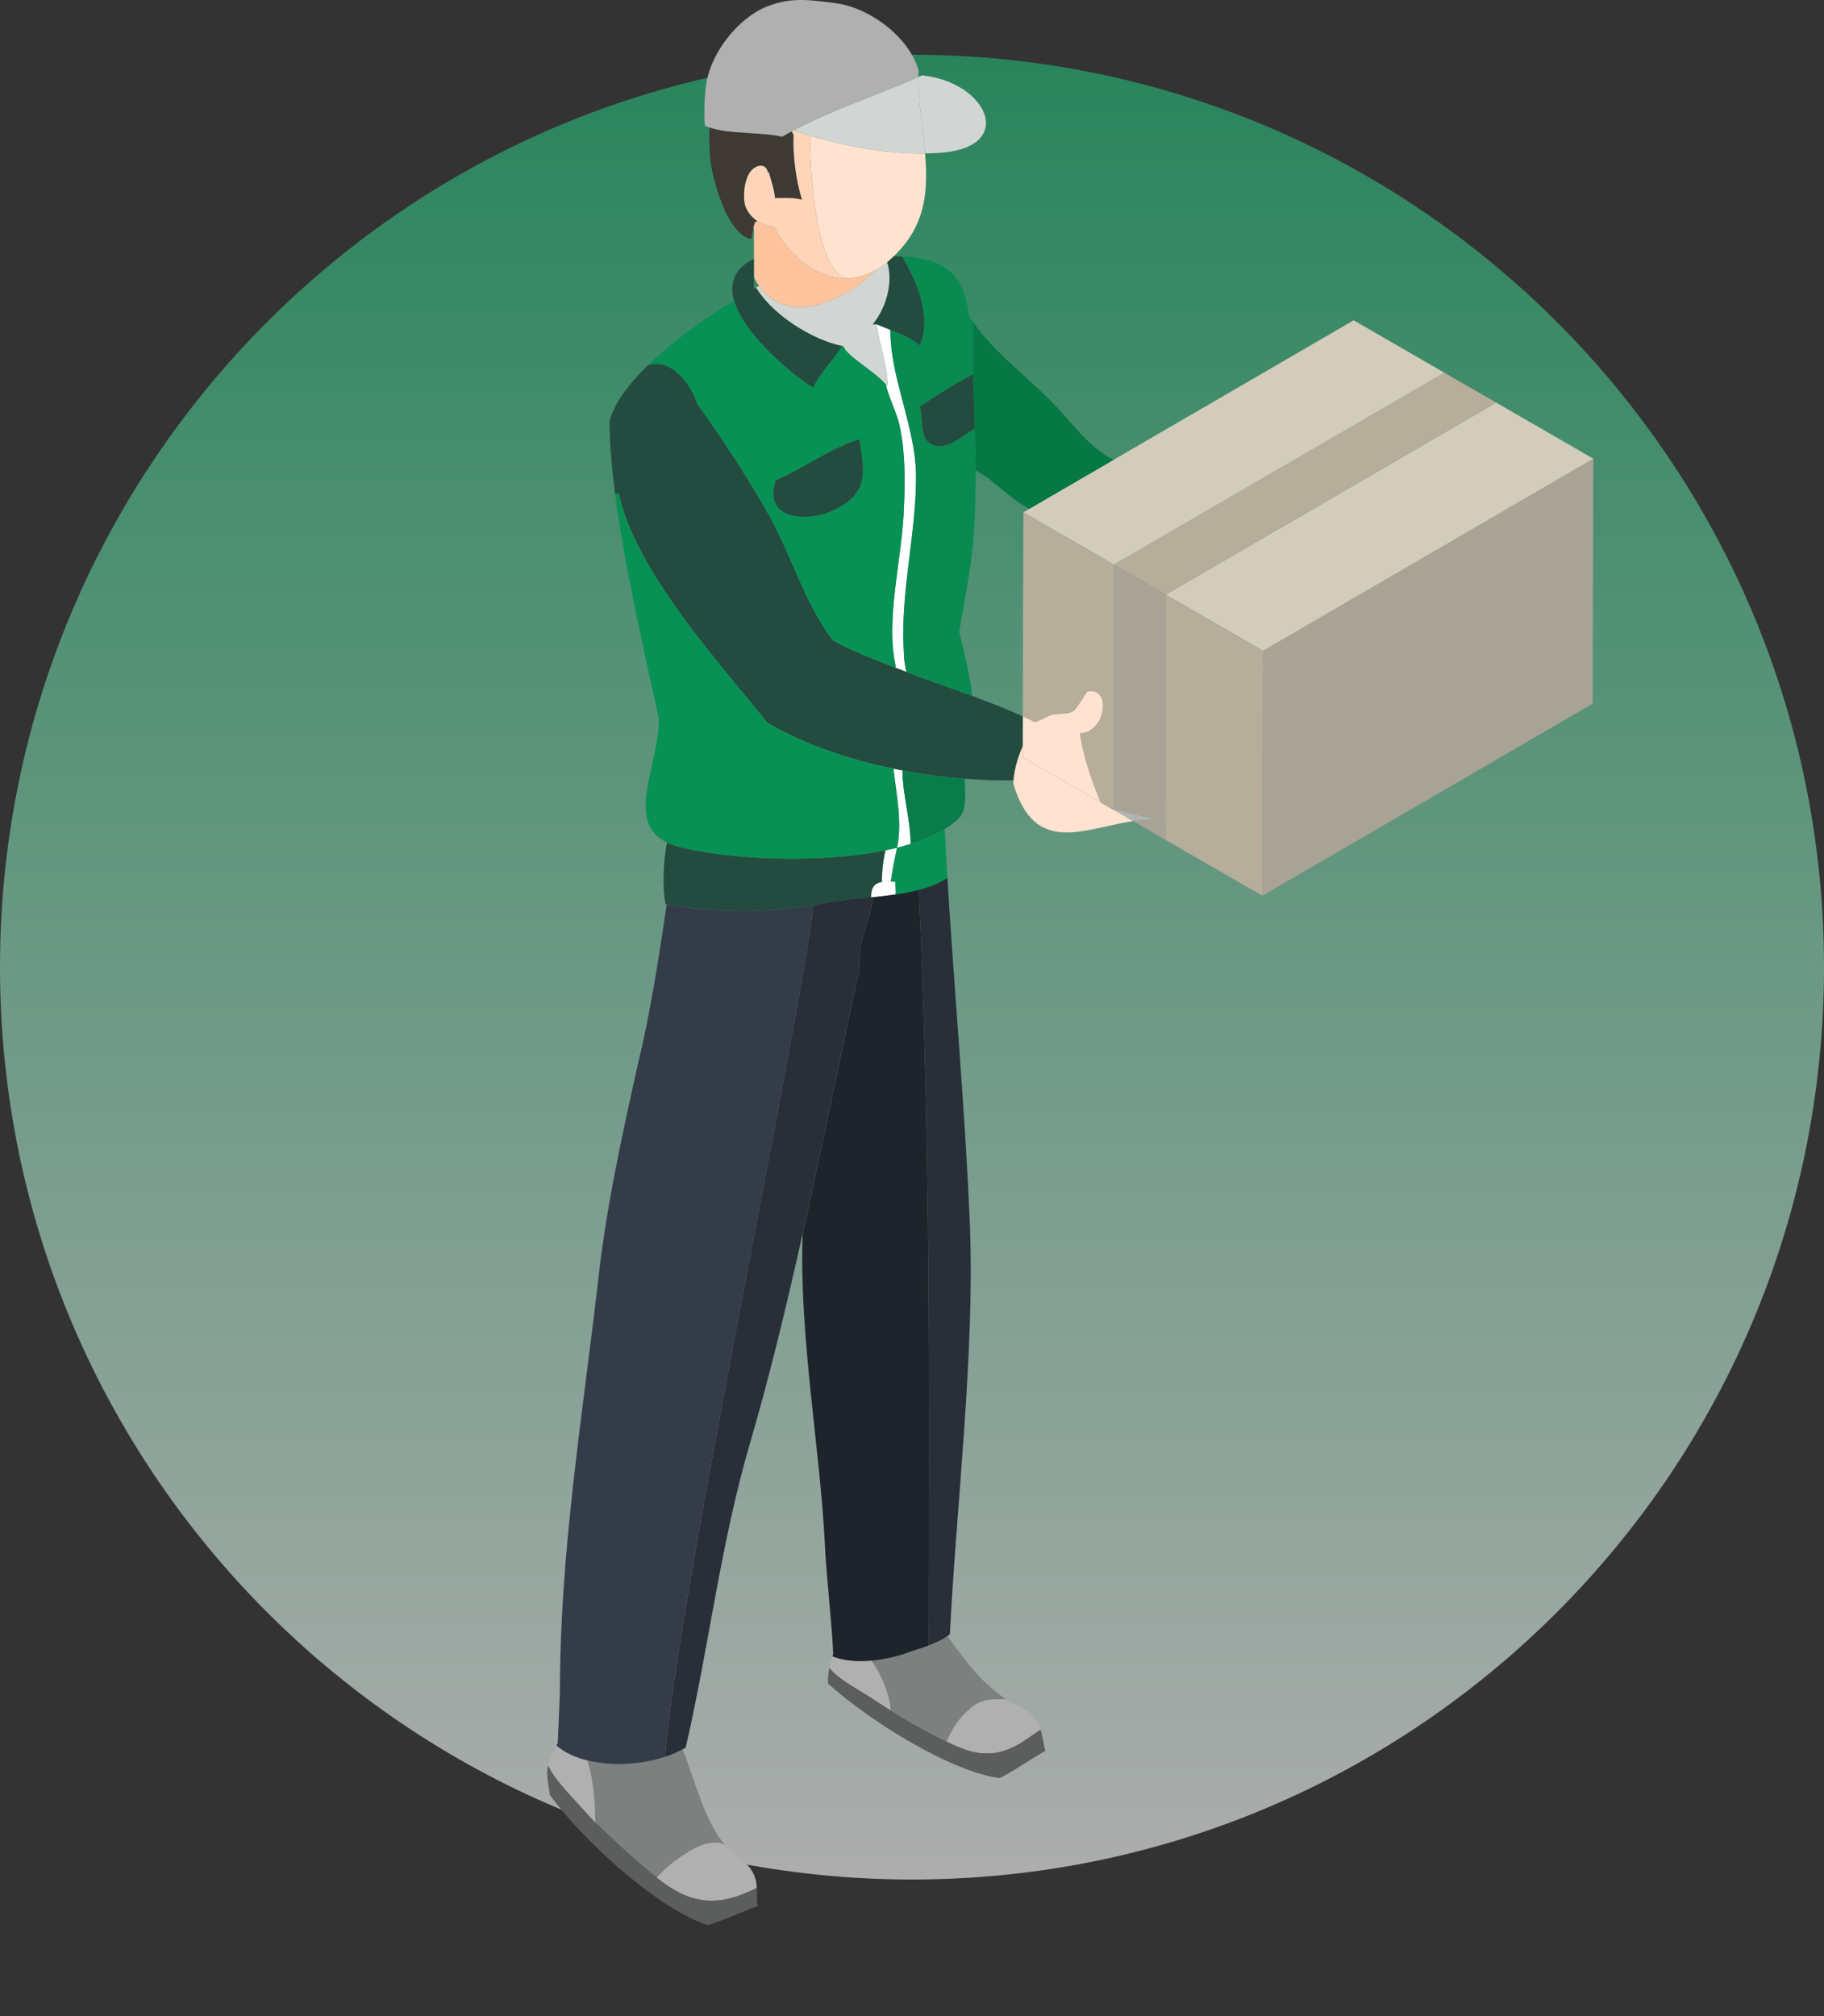 <?xml version="1.0" encoding="UTF-8"?> <svg xmlns="http://www.w3.org/2000/svg" width="200" height="221" viewBox="0 0 200 221" fill="none"><rect x="0" y="0" width="200" height="221" fill="#333333" stroke="none"/><path d="M100 206C155.228 206 200 161.229 200 106C200 50.772 155.228 6 100 6C44.772 6 0 50.772 0 106C0 161.229 44.772 206 100 206Z" fill="url(#paint0_linear_3424_6996)" fill-opacity="0.6"></path><path d="M71.99 205.775C74.437 207.717 76.971 209.024 80.561 207.915C81.365 207.648 82.181 207.297 82.985 206.935C83.028 207.553 83 208.199 83.063 208.934C81.161 209.587 79.424 210.471 77.591 211C72.309 209.328 63.959 201.805 60.311 196.753C59.998 195.009 59.903 194.283 60.11 193.479C60.857 195.165 63.281 197.491 64.157 198.531C64.528 198.95 64.892 199.338 65.269 199.723C66.418 200.895 67.615 201.963 68.799 203.078C69.902 203.997 70.942 204.948 71.99 205.775Z" fill="#5B5E5D"></path><path d="M103.799 190.867C106.792 192.338 109.193 192.978 112.669 190.531C113.134 190.201 113.605 189.865 114.102 189.566C114.318 190.27 114.392 191.037 114.625 191.901C112.87 192.872 111.31 194.044 109.61 194.886C104.388 194.208 95.515 188.788 90.799 184.528C90.75 183.959 90.819 183.385 90.945 182.802C92.129 184.157 93.838 184.988 95.383 185.981C96.144 186.481 96.9 186.975 97.672 187.452C98.893 188.23 100.131 188.972 101.406 189.641C102.257 190.08 103.052 190.502 103.799 190.867Z" fill="#5B5E5D"></path><path d="M111.354 186.809C113.169 187.657 113.781 188.544 114.1 189.567C113.603 189.866 113.132 190.202 112.667 190.532C109.191 192.982 106.79 192.339 103.797 190.868C104.34 189.547 105.224 188.211 106.267 187.344C107.626 186.131 108.668 186.255 109.929 186.235C110.415 186.404 110.843 186.577 111.222 186.74C111.274 186.766 111.314 186.792 111.354 186.809Z" fill="#B0B0B0"></path><path d="M97.672 187.452C96.9 186.975 96.144 186.481 95.383 185.981C93.838 184.985 92.129 184.154 90.945 182.802C91.031 182.379 91.158 181.966 91.281 181.543C92.534 182.046 94.047 182.15 95.535 182.009C96.595 183.382 97.517 185.576 97.672 187.452Z" fill="#B0B0B0"></path><path d="M80.614 203.277C80.651 203.303 80.691 203.328 80.726 203.351C82.57 204.65 82.909 205.721 82.984 206.936C82.179 207.298 81.364 207.648 80.559 207.916C76.969 209.024 74.436 207.717 71.988 205.776C73.37 204.156 77.503 200.993 79.482 202.217C79.83 202.625 80.203 202.984 80.614 203.277Z" fill="#B0B0B0"></path><path d="M64.406 192.95C65.064 195.145 65.248 197.402 65.268 199.723C64.892 199.338 64.527 198.948 64.156 198.531C63.28 197.494 60.856 195.165 60.109 193.479C60.259 192.925 60.549 192.333 61.023 191.322C61.899 192.089 63.077 192.626 64.406 192.95Z" fill="#B0B0B0"></path><path d="M109.935 186.235C108.674 186.255 107.629 186.131 106.273 187.343C105.23 188.211 104.343 189.547 103.803 190.868C103.056 190.503 102.26 190.084 101.407 189.641C100.135 188.975 98.894 188.234 97.673 187.453C97.518 185.577 96.596 183.383 95.539 182.01C96.863 181.898 98.159 181.602 99.239 181.237C99.825 180.999 100.827 180.723 101.827 180.347C102.588 180.059 103.332 179.72 103.903 179.31C103.975 179.419 104.053 179.525 104.13 179.64C105.808 182.033 107.927 184.735 110.288 186.218C110.165 186.235 110.047 186.235 109.935 186.235Z" fill="#7C807E"></path><path d="M75.033 192.211C76.176 195.143 77.299 199.659 79.488 202.215C77.509 200.991 73.376 204.157 71.994 205.774C70.946 204.947 69.906 203.996 68.806 203.077C67.622 201.962 66.425 200.894 65.276 199.722C65.256 197.398 65.075 195.14 64.414 192.949C67.048 193.601 70.276 193.44 72.922 192.555C73.608 192.331 74.255 192.058 74.844 191.734C74.904 191.886 74.967 192.047 75.033 192.211Z" fill="#7C807E"></path><path d="M97.677 96.629C97.841 96.629 97.996 96.641 98.174 96.647C98.174 97.083 98.246 97.589 98.2 98.04C97.37 98.158 96.523 98.252 95.687 98.339C95.627 98.339 95.569 98.344 95.512 98.35C95.529 97.221 95.922 96.802 96.695 96.673C96.974 96.624 97.301 96.618 97.677 96.629Z" fill="white"></path><path d="M98.361 92.912C98.071 94.187 97.876 95.258 97.675 96.628C97.296 96.617 96.971 96.623 96.689 96.671C96.695 95.528 96.853 94.164 97.094 93.199C97.528 93.113 97.945 93.018 98.361 92.912Z" fill="white"></path><path d="M98.963 84.597C98.963 86.966 99.856 89.979 99.856 92.495C99.376 92.645 98.876 92.788 98.365 92.912C98.371 92.903 98.371 92.9 98.371 92.895C98.94 90.06 98.29 87.093 97.969 84.246C98.305 84.315 98.65 84.39 98.994 84.447L98.963 84.597Z" fill="white"></path><path d="M97.327 42.204C97.29 39.898 96.434 37.867 96.147 35.69L96.198 35.566C96.632 35.762 97.126 35.951 97.629 36.147C97.629 40.082 99.088 43.87 99.898 47.722C100.219 49.23 100.444 50.747 100.444 52.286C100.444 58.66 98.665 65.18 99.111 71.551C99.111 72.237 99.24 73.056 99.378 73.642C99.045 73.507 98.631 73.346 98.168 73.168L98.22 73.033C97.037 67.846 98.961 61.03 99.114 55.693C99.26 52.729 99.26 49.618 98.668 46.803C98.421 45.416 97.416 43.5 97.129 42.138C97.152 42.161 97.169 42.184 97.186 42.207L97.327 42.204Z" fill="white"></path><path d="M97.127 42.142C95.897 40.677 92.882 39.083 92.442 37.913H92.293C88.998 37.227 84.684 34.498 82.889 31.511C83.001 31.445 83.118 31.382 83.225 31.321C86.402 35.805 92.591 33.056 95.998 29.615C96.429 29.38 96.86 29.081 97.285 28.736C97.994 31.049 97.115 33.84 95.699 35.541H96.145C96.162 35.547 96.182 35.561 96.196 35.567L96.145 35.69C96.435 37.865 97.288 39.898 97.325 42.205L97.179 42.213C97.167 42.19 97.15 42.164 97.127 42.142Z" fill="#D1D6D4"></path><path d="M85.758 14.986C86.102 14.776 86.453 14.581 86.806 14.397L87.013 14.771C86.921 17.089 87.289 19.768 87.938 21.903C87.013 21.624 85.898 21.713 84.977 21.713C84.887 20.771 84.557 19.823 84.296 18.875L84.201 18.904C84.031 18.16 83.431 17.962 82.753 18.384C81.644 19.03 81.464 21.253 81.645 22.273C81.78 23.034 82.331 23.75 83.035 24.235L82.75 24.402C82.699 24.614 82.644 24.821 82.595 25.036C82.512 25.41 82.44 25.789 82.406 26.185L82.104 26.162C79.887 25.237 78.775 21.437 78.215 19.309C77.767 17.488 77.767 15.764 77.773 13.969C79.887 14.702 83.517 14.452 85.758 14.986Z" fill="#3E3934"></path><path d="M101.436 16.817C97.357 16.877 92.945 16.087 88.944 14.89C88.292 14.7 87.654 14.493 87.031 14.278C91.44 11.948 96.128 10.438 100.706 8.438C100.669 11.202 101.198 14.048 101.436 16.817Z" fill="#D1D6D4"></path><path d="M101.094 8.264C108.217 8.988 111.382 15.93 103.489 16.717C102.814 16.777 102.131 16.812 101.433 16.817C101.194 14.049 100.666 11.202 100.703 8.439C100.835 8.387 100.964 8.327 101.094 8.264Z" fill="#D1D6D4"></path><path d="M100.708 8.236C100.703 8.305 100.697 8.371 100.703 8.44C96.124 10.439 91.439 11.95 87.028 14.279C86.95 14.316 86.878 14.357 86.806 14.4C86.453 14.583 86.103 14.779 85.758 14.988C83.517 14.454 79.887 14.704 77.776 13.969C77.595 13.908 77.434 13.837 77.276 13.762C77.276 13.762 77.109 11.165 77.477 8.948C78.129 5.521 81.056 1.911 84.112 0.707C86.709 -0.313 88.682 -0.034 91.552 0.337C95.28 0.793 99.726 4.022 100.751 7.822L100.714 7.833C100.708 7.968 100.703 8.098 100.708 8.236Z" fill="#B0B0B0"></path><path d="M174.708 50.275L174.63 77.126L159.324 86.025L155.799 88.078L138.41 98.174L138.485 71.33L155.756 61.294L155.799 61.265L159.318 59.226L159.324 59.214L174.708 50.275Z" fill="#A9A395"></path><path d="M174.709 50.275L159.328 59.214L159.322 59.225L155.801 61.265L155.758 61.293L138.486 71.329L127.824 65.174C137.329 59.645 157.09 48.17 164.056 44.126L174.709 50.275Z" fill="#D4CCBA"></path><path d="M158.368 40.848L164.055 44.125C157.087 48.169 137.325 59.644 127.824 65.174L127.778 65.139L122.131 61.879C132.155 56.06 152.167 44.441 158.368 40.848Z" fill="#B6AD9A"></path><path d="M122.111 50.394L129.476 46.114L133.037 44.051L148.424 35.107L158.371 40.849C152.17 44.442 132.158 56.061 122.134 61.88L122.079 61.851L112.213 56.15L112.853 55.776L122.111 50.394Z" fill="#D4CCBA"></path><path d="M127.779 89.825V65.195C127.797 65.183 127.802 65.178 127.825 65.178L138.487 71.333L138.413 98.178L127.782 92.043L127.779 89.825Z" fill="#B6AD9A"></path><path d="M127.779 65.14L127.826 65.174C127.802 65.174 127.797 65.18 127.779 65.192V65.14Z" fill="#CCC3B2"></path><path d="M127.456 89.824V89.81C127.568 89.824 127.675 89.824 127.784 89.824V92.039L124.236 89.988C125.311 89.824 126.391 89.735 127.456 89.824Z" fill="#A9A395"></path><path d="M127.781 65.193V89.823C127.672 89.823 127.565 89.823 127.453 89.808C125.787 89.705 123.688 89.059 122.082 88.631V61.904C122.088 61.892 122.114 61.878 122.137 61.878L127.784 65.138L127.781 65.193Z" fill="#A9A395"></path><path d="M127.453 89.811V89.825C126.388 89.736 125.308 89.825 124.233 89.991L122.082 88.751V88.633C123.688 89.061 125.787 89.707 127.453 89.811Z" fill="#B3B3B3"></path><path d="M120.661 87.935L121.692 88.535L122.077 88.751L124.228 89.992C118.748 90.845 113.417 93.786 111.113 85.882H111.107C111.107 85.767 111.113 85.646 111.119 85.525C111.205 84.282 111.616 82.975 112.133 81.757L112.127 83.009L120.661 87.935Z" fill="#FFE2CF"></path><path d="M122.082 61.851L122.137 61.88C122.114 61.88 122.088 61.891 122.082 61.906V61.851Z" fill="#CCC3B2"></path><path d="M106.876 46.949C106.819 44.982 106.747 43.005 106.713 41.026C106.667 39.136 106.658 37.241 106.719 35.331C108.795 38.438 113.635 42.213 115.267 43.991C117.231 45.953 119.512 49.201 122.114 50.393L112.854 55.776C110.59 54.584 108.657 52.309 106.968 51.579C106.963 50.037 106.917 48.489 106.876 46.949Z" fill="#057844"></path><path d="M122.076 88.632V88.75L121.691 88.535C121.818 88.563 121.95 88.589 122.076 88.632Z" fill="#B6AD9A"></path><path d="M122.079 61.906V88.633C121.95 88.59 121.817 88.564 121.694 88.535L120.663 87.935C119.724 85.634 118.804 83.003 118.425 80.55V80.349C121.194 80.349 121.981 75.214 119.218 75.808C119.017 76.004 118.032 77.781 117.635 77.977C116.845 78.373 115.857 78.178 115.263 78.373C114.677 78.569 114.082 78.959 113.496 79.157C113.042 78.933 112.586 78.726 112.141 78.522L112.21 56.15L122.076 61.851V61.906H122.079Z" fill="#B6AD9A"></path><path d="M112.135 81.756L112.143 78.522C112.586 78.723 113.045 78.932 113.499 79.156C114.085 78.961 114.679 78.57 115.265 78.372C115.86 78.177 116.848 78.372 117.638 77.976C118.034 77.781 119.017 76 119.221 75.807C121.984 75.213 121.197 80.348 118.428 80.348V80.549C118.807 83.002 119.726 85.636 120.665 87.934L112.129 83.008L112.135 81.756Z" fill="#FFE2CF"></path><path d="M106.611 76.281C108.444 76.956 110.262 77.659 112.143 78.521L112.135 81.755C111.617 82.973 111.21 84.28 111.121 85.524C109.42 85.55 107.622 85.495 105.787 85.355C103.566 85.182 101.274 84.881 98.994 84.447C98.652 84.389 98.307 84.318 97.968 84.246C93.01 83.226 88.139 81.566 84.115 79.188C78.755 72.492 69.716 62.657 67.843 54.083L67.447 54.138C67.076 51.294 66.852 48.6 66.832 46.173C67.372 44.157 68.969 42.054 71.031 40.044C73.481 39.153 75.719 41.962 76.454 44.263C79.157 48.026 82.001 52.346 84.184 56.232C86.663 60.506 88.191 66.113 91.327 70.18C93.065 71.217 96.121 72.377 98.169 73.173C98.632 73.348 99.045 73.512 99.379 73.647C99.424 73.667 99.465 73.681 99.508 73.701C102.004 74.649 104.322 75.436 106.611 76.281Z" fill="#244B3F"></path><path d="M106.968 51.58C106.997 55.943 106.805 60.318 105.952 64.764C105.722 66.246 105.452 67.722 105.17 69.199C105.756 71.563 106.313 73.924 106.612 76.282C104.323 75.441 102.005 74.651 99.509 73.703C99.466 73.683 99.426 73.668 99.38 73.648C99.242 73.062 99.113 72.244 99.113 71.557C98.667 65.183 100.445 58.663 100.445 52.292C100.445 50.753 100.221 49.236 99.9 47.728L101.241 47.464C101.341 47.866 101.502 48.211 101.781 48.441C103.318 49.839 105.518 47.806 106.876 46.953C106.917 48.489 106.963 50.038 106.968 51.58Z" fill="#098A50"></path><path d="M106.713 41.026C106.747 43.005 106.819 44.982 106.876 46.949C105.515 47.802 103.318 49.836 101.781 48.437C101.502 48.207 101.344 47.86 101.241 47.46C101.017 46.584 101.092 45.444 100.891 44.732L100.787 44.562C102.7 43.382 104.616 42.06 106.67 41.029H106.713V41.026Z" fill="#244B3F"></path><path d="M106.241 34.552C106.379 34.807 106.54 35.063 106.718 35.327C106.66 37.237 106.666 39.133 106.712 41.023H106.666C104.612 42.057 102.697 43.379 100.784 44.556L100.887 44.726C101.088 45.438 101.013 46.578 101.237 47.454L99.896 47.719C99.086 43.867 97.627 40.078 97.627 36.143C98.761 36.583 99.962 37.074 100.83 37.829L100.887 37.76C102.134 34.724 100.545 30.783 98.882 28.104C104.061 28.293 105.738 30.548 106.238 34.54C106.25 34.546 106.241 34.552 106.241 34.552Z" fill="#098A50"></path><path d="M103.902 179.311C103.333 179.725 102.586 180.064 101.825 180.348C101.84 152.323 102.087 127.127 100.748 97.521C101.863 97.228 102.922 96.809 103.882 96.223C104.654 108.948 105.835 121.712 106.349 134.316C106.898 148.207 104.87 165.007 104.149 179.113C104.077 179.185 103.991 179.251 103.902 179.311Z" fill="#282F39"></path><path d="M103.59 90.862C102.524 91.52 101.264 92.06 99.85 92.496C99.85 89.978 98.957 86.964 98.957 84.598L98.989 84.448C101.269 84.882 103.561 85.184 105.782 85.356C105.819 86.91 106.106 88.9 104.989 89.831C104.575 90.207 104.107 90.546 103.59 90.862Z" fill="#097C49"></path><path d="M100.751 97.526C99.927 97.75 99.068 97.913 98.201 98.043C98.249 97.592 98.175 97.086 98.175 96.65C97.997 96.644 97.841 96.632 97.678 96.632C97.879 95.262 98.077 94.191 98.364 92.916C98.876 92.792 99.375 92.648 99.855 92.499C101.265 92.062 102.529 91.522 103.595 90.865C103.675 92.648 103.781 94.438 103.885 96.227C102.926 96.813 101.863 97.23 100.751 97.526Z" fill="#089154"></path><path d="M98.198 98.039C99.066 97.91 99.924 97.746 100.749 97.522C102.087 127.127 101.84 152.323 101.826 180.349C100.823 180.725 99.824 181.001 99.238 181.239C98.158 181.604 96.862 181.897 95.538 182.012C94.048 182.152 92.534 182.049 91.284 181.546C91.313 181.457 91.336 181.371 91.359 181.282C91.25 178.272 90.543 172.007 90.443 169.19C89.92 158.795 87.585 146.151 88.016 135.193C90.213 125.358 92.201 115.394 94.251 106.196C93.892 103.588 95.332 101.153 95.705 98.524L95.688 98.338C96.521 98.254 97.368 98.157 98.198 98.039Z" fill="#1E242B"></path><path d="M98.526 27.555C98.353 27.745 98.175 27.926 97.997 28.092C97.767 28.331 97.523 28.543 97.288 28.739C96.863 29.083 96.432 29.382 96.001 29.618C94.93 30.215 93.824 30.505 92.741 30.511V30.505C89.328 29.471 88.737 17.91 88.886 15.095L88.944 14.894C92.945 16.092 97.357 16.879 101.435 16.821C101.754 20.567 101.559 24.177 98.773 27.271C98.692 27.363 98.612 27.458 98.526 27.555Z" fill="#FFE2CF"></path><path d="M97.63 36.149C97.128 35.954 96.634 35.764 96.2 35.569C96.186 35.563 96.166 35.552 96.148 35.543H95.703C97.119 33.843 97.998 31.051 97.289 28.738C97.524 28.543 97.768 28.331 97.998 28.092C98.3 28.092 98.598 28.098 98.886 28.11C100.549 30.789 102.137 34.73 100.891 37.766L100.833 37.835C99.966 37.08 98.762 36.589 97.63 36.149Z" fill="#244B3F"></path><path d="M85.009 52.682L85.035 52.734C83.699 57.031 88.588 57.33 91.555 55.845C93.962 54.687 94.62 53.277 94.62 51.459C94.62 50.482 94.43 49.385 94.221 48.141C91.001 49.166 88.077 51.341 85.009 52.682ZM98.667 46.805C99.259 49.62 99.259 52.734 99.112 55.695C98.96 61.032 97.035 67.848 98.219 73.036L98.167 73.171C96.119 72.375 93.063 71.215 91.325 70.178C88.186 66.11 86.661 60.501 84.182 56.23C81.996 52.346 79.155 48.026 76.452 44.261C75.717 41.96 73.479 39.151 71.029 40.041C73.798 37.347 77.409 34.831 80.491 32.926C81.582 36.741 87.051 41.184 89.177 42.505C89.921 40.728 91.403 39.544 92.29 37.913H92.44C92.876 39.082 95.895 40.676 97.124 42.141C97.418 43.502 98.42 45.418 98.667 46.805Z" fill="#089154"></path><path d="M97.098 93.199C89.564 94.75 79.695 94.133 74.734 92.897C74.117 92.754 73.594 92.57 73.146 92.358C68.456 90.1 72.195 84.054 72.258 78.814C70.483 70.752 68.447 61.873 67.447 54.144L67.844 54.089C69.716 62.66 78.756 72.495 84.115 79.194C88.14 81.572 93.014 83.229 97.969 84.252C98.287 87.098 98.939 90.065 98.371 92.9C98.371 92.906 98.371 92.909 98.365 92.918C97.951 93.018 97.535 93.113 97.098 93.199Z" fill="#089154"></path><path d="M89.167 99.208C83.808 100.096 78.457 100.018 73.094 99.136C73.051 99.131 73.019 99.125 72.976 99.117C72.588 97.198 72.764 94.156 73.14 92.355C73.588 92.567 74.111 92.754 74.728 92.895C79.689 94.133 89.558 94.751 97.092 93.197C96.851 94.162 96.693 95.526 96.687 96.669C95.915 96.799 95.521 97.218 95.504 98.347C93.855 98.507 92.232 98.637 90.762 98.921C90.23 99.03 89.702 99.125 89.167 99.208Z" fill="#244B3F"></path><path d="M95.508 98.349C95.565 98.344 95.626 98.338 95.683 98.338L95.7 98.525C95.327 101.153 93.888 103.589 94.247 106.197C92.196 115.394 90.208 125.358 88.011 135.193C86.27 143.023 84.403 150.767 82.287 157.996C78.975 169.316 77.814 180.108 75.189 191.534C75.071 191.603 74.953 191.674 74.836 191.735C74.247 192.059 73.601 192.332 72.914 192.556C74.241 175.233 88.318 109.103 89.169 99.208C89.703 99.125 90.228 99.027 90.763 98.921C92.236 98.637 93.856 98.507 95.508 98.349Z" fill="#282F39"></path><path d="M94.218 48.141C94.424 49.387 94.617 50.482 94.617 51.458C94.617 53.279 93.956 54.687 91.552 55.844C88.588 57.326 83.699 57.031 85.032 52.733L85.006 52.682C88.074 51.34 90.998 49.166 94.218 48.141Z" fill="#244B3F"></path><path d="M83.226 31.323C83.025 31.044 82.838 30.743 82.669 30.407C82.669 29.752 82.669 29.094 82.669 28.43C82.669 27.31 82.669 26.176 82.669 25.044L82.606 25.035C82.654 24.82 82.709 24.613 82.761 24.401L83.045 24.234C83.597 24.619 84.243 24.854 84.86 24.849C86.856 28.448 89.758 30.533 92.745 30.51C93.828 30.504 94.934 30.214 96.005 29.617C92.593 33.058 86.406 35.804 83.226 31.323Z" fill="#FFC49E"></path><path d="M84.204 18.904L84.298 18.875C84.563 19.823 84.89 20.771 84.979 21.713C85.901 21.713 87.016 21.624 87.94 21.902C87.288 19.768 86.924 17.088 87.016 14.77L86.809 14.397C86.88 14.357 86.952 14.317 87.03 14.276C87.653 14.492 88.291 14.699 88.943 14.888L88.885 15.089C88.736 17.904 89.328 29.465 92.74 30.499V30.505C89.753 30.531 86.852 28.443 84.856 24.844C84.238 24.849 83.594 24.614 83.04 24.229C82.336 23.744 81.782 23.026 81.65 22.267C81.466 21.247 81.65 19.024 82.759 18.378C83.431 17.962 84.034 18.16 84.204 18.904Z" fill="#FFD4B8"></path><path d="M82.67 31.637C82.739 31.597 82.82 31.557 82.892 31.514C84.687 34.501 89.001 37.23 92.296 37.916C91.405 39.548 89.926 40.731 89.182 42.509C87.056 41.188 81.585 36.744 80.496 32.93C81.26 32.462 81.99 32.031 82.67 31.637Z" fill="#244B3F"></path><path d="M82.666 31.117C82.666 31.29 82.666 31.468 82.666 31.637C81.986 32.031 81.256 32.464 80.492 32.93C80.36 32.499 80.297 32.071 80.297 31.663C80.297 30.408 80.932 29.276 82.511 28.435H82.666C82.666 29.098 82.666 29.756 82.666 30.411C82.666 30.64 82.666 30.879 82.666 31.117Z" fill="#244B3F"></path><path d="M61.157 191.04C61.188 190.347 61.392 185.812 61.392 185.487C61.392 170.373 63.768 155.853 65.543 140.733C66.43 132.435 68.211 124.433 69.989 116.431C71.155 111.76 72.201 105.338 73.1 99.136C78.46 100.021 83.814 100.096 89.173 99.208C88.323 109.103 74.246 175.233 72.919 192.556C70.273 193.441 67.045 193.599 64.411 192.95C63.078 192.625 61.903 192.085 61.027 191.324C61.068 191.238 61.114 191.143 61.157 191.04Z" fill="#343C4A"></path><defs><linearGradient id="paint0_linear_3424_6996" x1="100" y1="6" x2="100" y2="206" gradientUnits="userSpaceOnUse"><stop stop-color="#22BB77"></stop><stop offset="1" stop-color="white"></stop></linearGradient></defs></svg> 